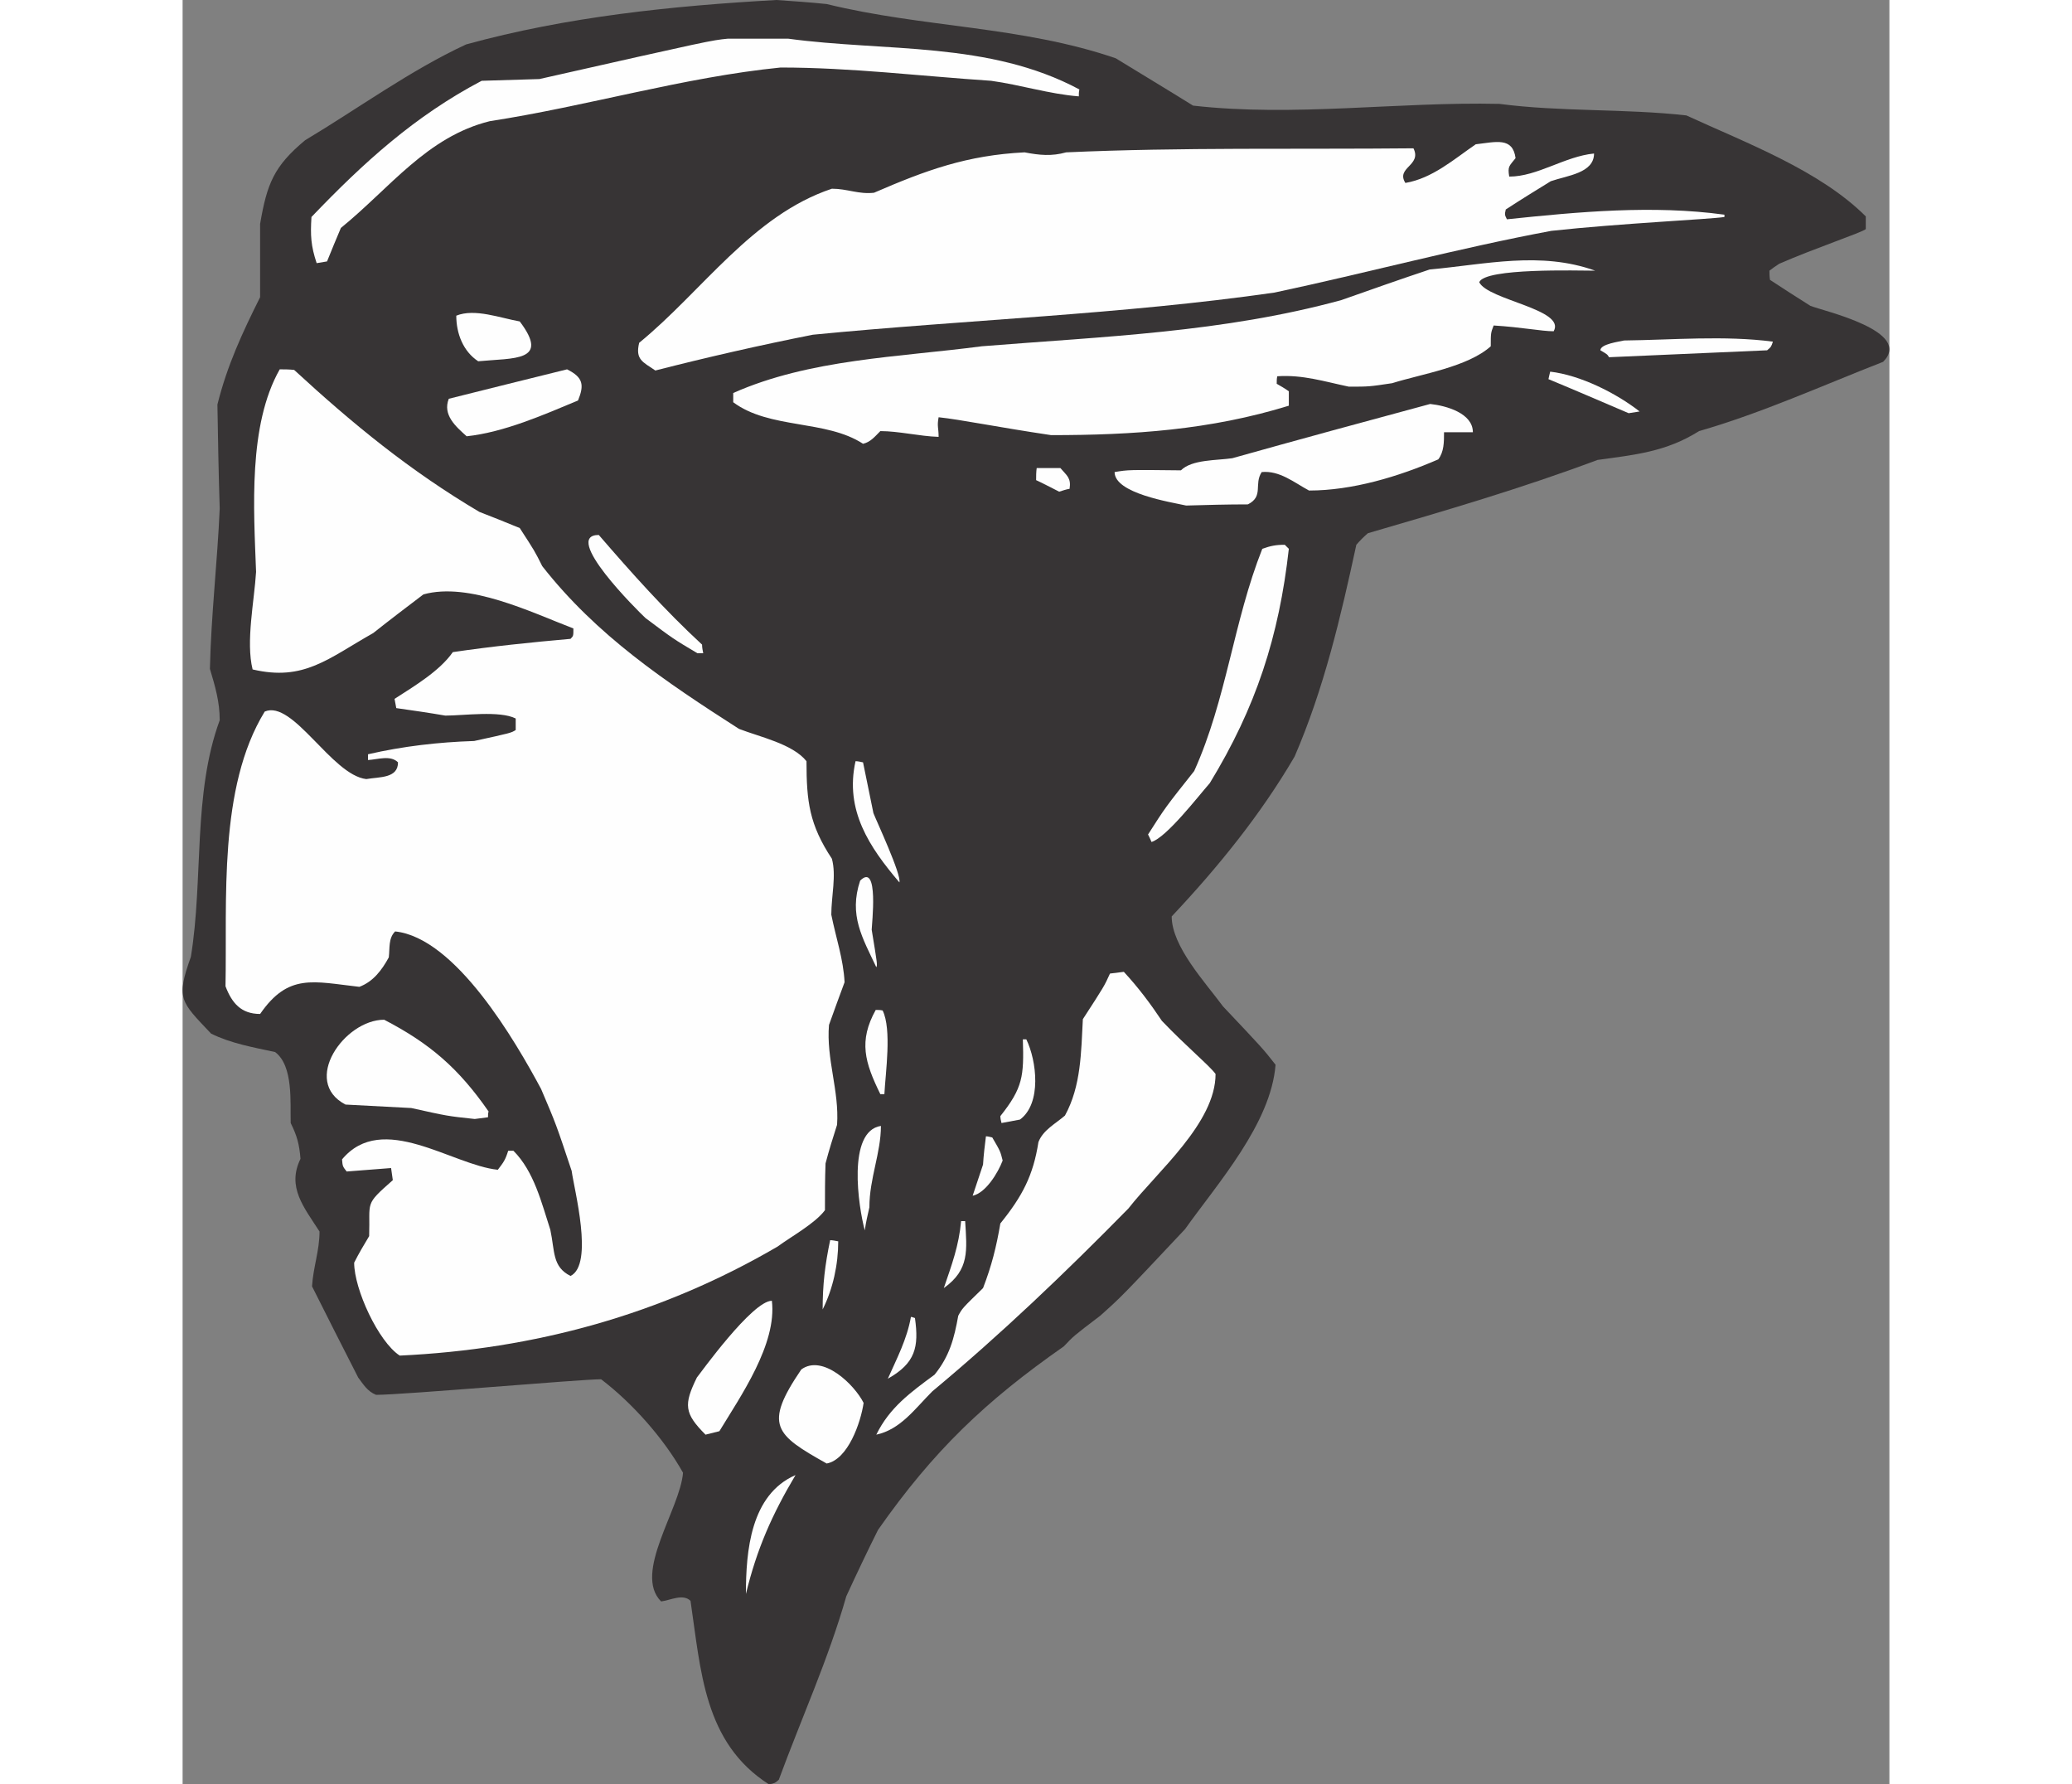 <?xml version="1.0" encoding="UTF-8"?>
<!DOCTYPE svg PUBLIC "-//W3C//DTD SVG 1.1//EN" "http://www.w3.org/Graphics/SVG/1.1/DTD/svg11.dtd">
<!-- Creator: CorelDRAW -->
<svg xmlns="http://www.w3.org/2000/svg" xml:space="preserve" width="7.848in" height="6.757in" version="1.1" style="shape-rendering:geometricPrecision; text-rendering:geometricPrecision; image-rendering:optimizeQuality; fill-rule:evenodd; clip-rule:evenodd"
viewBox="0 0 7847.73 8202.51"
 xmlns:xlink="http://www.w3.org/1999/xlink"
 xmlns:xodm="http://www.corel.com/coreldraw/odm/2003">
 <rect x="0" y="0" width="7847.73" height="8202.51" fill="#808080" stroke="none"/>
 <defs>
  <style type="text/css">
   <![CDATA[
    .fil1 {fill:#FEFEFE}
    .fil0 {fill:#373435}
   ]]>
  </style>
 </defs>
 <g id="Outline">
  <g id="_2008538868848">
   <path class="fil0" d="M2696.19 8202.51c-299.77,-191 -313.04,-522.6 -360.78,-843.59 -34.49,-34.49 -92.85,-2.66 -135.29,2.65 -129.99,-129.99 87.54,-424.45 100.8,-591.57 -87.54,-156.52 -233.45,-320.99 -376.7,-429.76 -95.5,0 -909.91,71.63 -1034.6,71.63 -39.79,-15.92 -58.36,-47.75 -82.24,-79.58 -71.63,-140.6 -143.25,-281.2 -212.22,-419.14 5.31,-87.54 34.48,-164.48 34.48,-252.02 -71.62,-111.42 -151.21,-204.27 -87.54,-334.26 -5.31,-66.32 -15.92,-106.11 -45.1,-164.48 -2.66,-92.85 13.26,-262.62 -71.63,-326.3 -98.15,-21.22 -204.27,-39.79 -294.46,-84.89 -140.6,-148.56 -161.82,-159.17 -92.85,-352.82 58.36,-358.14 7.95,-748.1 132.64,-1087.66 0,-84.89 -21.22,-156.51 -45.1,-236.1 5.31,-244.06 34.49,-493.42 45.1,-737.48 -5.31,-159.16 -7.96,-318.33 -10.61,-477.5 45.09,-180.39 114.07,-328.95 196.31,-493.43 0,-114.07 0,-225.48 0,-336.91 31.83,-185.7 63.67,-265.28 206.92,-384.65 244.06,-145.9 482.81,-320.99 740.13,-440.37 461.59,-127.34 949.71,-177.74 1427.21,-204.27 76.93,5.31 153.86,10.61 230.8,18.57 443.02,108.77 896.65,100.8 1329.06,249.36 116.73,71.63 236.1,143.25 355.48,217.53 466.89,53.05 941.75,-18.57 1408.65,-7.96 283.85,37.15 575.66,21.23 859.51,53.06 270.59,124.68 612.8,252.02 825.03,464.24 0,18.57 0,37.14 0,58.36 -18.57,15.92 -233.45,87.54 -397.92,159.17 -15.92,10.61 -31.83,21.22 -45.1,31.83 0,13.26 0,26.53 2.66,42.44 61.01,39.79 122.03,79.58 185.7,119.38 61.01,23.88 474.85,116.73 334.25,257.32 -278.55,108.77 -559.74,236.1 -846.25,318.34 -151.21,95.5 -294.46,108.77 -466.89,132.64 -347.52,129.99 -700.35,233.45 -1055.82,336.91 -18.57,15.92 -37.15,34.48 -53.06,53.05 -71.62,331.6 -148.55,660.55 -283.85,973.58 -156.51,267.94 -352.82,509.34 -565.05,734.84 0,137.94 153.86,302.42 236.1,413.84 183.04,193.65 183.04,193.65 241.4,267.94 -21.22,270.58 -265.28,543.83 -416.49,756.05 -291.81,310.38 -291.81,310.38 -389.97,397.92 -122.03,92.85 -122.03,92.85 -167.12,140.6 -360.78,252.02 -599.54,480.16 -854.2,843.59 -50.41,100.81 -98.15,201.62 -145.91,305.08 -82.24,289.16 -206.92,562.39 -310.38,843.59 -18.57,15.92 -18.57,15.92 -45.09,21.22z"/>
   <path class="fil1" d="M2590.07 7327.08c0,-196.31 21.22,-456.28 228.14,-546.47 -108.77,183.04 -177.74,339.56 -228.14,546.47z"/>
   <path class="fil1" d="M2961.47 6727.54c-236.1,-132.64 -291.81,-175.08 -116.73,-432.4 98.15,-71.63 244.06,68.97 286.51,153.86 -13.27,90.19 -71.63,259.97 -169.78,278.54z"/>
   <path class="fil1" d="M2404.38 6594.9c-98.15,-98.15 -100.8,-137.95 -39.79,-262.63 13.27,-15.92 254.68,-352.82 344.87,-352.82 23.88,198.96 -143.25,437.71 -241.41,599.54 -21.22,5.31 -42.44,10.61 -63.67,15.92z"/>
   <path class="fil1" d="M3189.61 6594.9c61.02,-124.68 156.51,-193.66 267.94,-275.9 68.97,-84.89 90.19,-167.12 108.77,-270.58 18.57,-34.49 18.57,-34.49 114.07,-127.34 39.79,-103.46 61.02,-188.35 79.58,-297.11 100.81,-124.68 151.22,-220.19 175.09,-374.05 21.23,-55.7 79.59,-84.89 122.03,-122.03 74.28,-135.29 74.28,-291.81 82.24,-443.02 98.15,-151.21 98.15,-151.21 124.68,-209.58 21.22,-2.65 42.44,-5.31 63.67,-7.95 66.32,71.63 122.03,145.9 175.09,225.49 114.07,119.38 220.19,206.92 246.71,244.06 0,225.48 -267.94,448.33 -400.57,618.1 -289.16,294.46 -586.28,578.31 -901.96,840.94 -79.59,79.59 -145.9,175.09 -257.32,198.96z"/>
   <path class="fil1" d="M3242.66 6337.58c42.45,-95.51 87.54,-180.39 106.12,-283.85 5.31,0 10.61,2.65 18.57,5.31 18.57,132.64 2.66,206.92 -124.68,278.55z"/>
   <path class="fil1" d="M998.38 6231.46c-98.15,-63.67 -209.58,-305.07 -209.58,-427.1 21.22,-42.45 45.1,-82.24 68.98,-122.03 5.31,-161.82 -23.88,-140.6 108.77,-257.32 -2.66,-18.57 -5.31,-37.14 -7.96,-55.71 -68.97,5.31 -137.95,10.62 -204.26,15.92 -18.57,-23.88 -18.57,-23.88 -21.22,-55.71 185.69,-222.84 506.69,26.53 716.26,47.75 26.53,-34.49 34.49,-45.1 47.75,-87.54 7.96,0 15.92,0 23.88,0 95.51,95.51 129.99,241.41 169.78,363.43 21.22,98.15 7.95,169.78 92.85,212.23 108.77,-53.06 15.92,-400.58 5.31,-482.82 -71.63,-214.88 -71.63,-214.88 -140.6,-376.7 -116.73,-217.53 -392.62,-695.03 -671.16,-724.22 -31.83,31.83 -23.88,76.93 -29.18,119.38 -31.83,58.36 -71.63,111.42 -135.29,135.29 -212.22,-23.87 -326.3,-63.67 -456.28,124.68 -87.54,0 -129.99,-50.4 -159.17,-127.33 7.95,-392.62 -34.49,-912.57 180.39,-1262.74 129.99,-55.71 307.72,291.81 466.89,310.38 61.02,-10.61 145.9,-2.65 145.9,-76.93 -34.48,-34.48 -92.85,-13.26 -137.94,-10.61 0,-10.61 0,-18.57 0,-26.53 161.82,-37.14 323.64,-55.71 488.11,-61.02 169.78,-37.14 169.78,-37.14 191,-50.4 0,-18.57 0,-37.15 0,-53.06 -74.28,-37.14 -238.75,-13.26 -323.65,-13.26 -76.93,-13.27 -151.21,-23.88 -225.48,-34.49 -2.66,-15.92 -5.31,-29.18 -7.96,-42.44 90.2,-58.36 206.92,-127.34 267.94,-214.88 180.39,-26.53 360.78,-45.09 541.18,-61.01 13.26,-13.27 13.26,-13.27 13.26,-47.76 -193.65,-74.28 -480.16,-214.87 -689.73,-156.51 -76.93,58.36 -153.86,116.73 -230.8,177.74 -206.92,116.73 -318.33,222.84 -554.44,167.13 -31.83,-127.34 7.95,-315.68 15.92,-448.33 -10.61,-289.16 -37.14,-673.81 108.77,-931.14 21.22,0 42.44,0 66.32,2.65 270.58,249.36 533.21,464.24 851.56,652.6 61.02,23.87 122.03,47.75 185.7,74.28 68.97,106.11 68.97,106.11 103.46,175.09 249.36,318.33 565.05,530.57 904.61,748.1 95.5,37.14 246.71,68.97 310.38,148.55 0,185.7 13.27,291.81 116.73,448.33 21.22,76.93 -2.66,172.44 -2.66,257.32 21.22,106.12 55.71,204.27 61.02,310.38 -23.88,63.67 -47.75,129.99 -71.63,196.31 -13.27,156.51 47.75,302.42 37.14,458.94 -18.57,58.36 -37.14,116.73 -53.05,177.74 -2.66,71.63 -2.66,143.25 -2.66,214.88 -45.09,61.02 -156.51,122.03 -217.53,167.12 -535.86,313.04 -1116.83,472.21 -1737.59,501.38z"/>
   <path class="fil1" d="M2942.9 6019.24c0,-114.07 10.61,-204.26 34.49,-318.33 10.61,0 23.88,2.65 37.14,5.31 0,106.11 -23.87,217.53 -71.63,313.03z"/>
   <path class="fil1" d="M3499.99 5921.08c37.14,-108.77 68.98,-193.65 79.59,-307.72 5.31,0 10.61,0 18.57,0 7.96,132.64 21.22,222.84 -98.15,307.72z"/>
   <path class="fil1" d="M3136.56 5655.81c-29.18,-108.77 -82.24,-456.28 74.28,-480.16 0,124.68 -53.05,241.41 -53.05,374.04 -7.96,34.49 -15.92,68.98 -21.22,106.12z"/>
   <path class="fil1" d="M3632.63 5496.63c15.92,-47.75 31.83,-95.5 47.75,-143.25 2.66,-45.09 7.96,-87.54 13.27,-129.99 7.95,0 18.57,2.66 29.18,5.31 37.14,63.67 37.14,63.67 47.76,106.12 -21.23,55.71 -76.93,148.56 -137.95,161.82z"/>
   <path class="fil1" d="M3765.27 5162.38c-2.66,-10.61 -5.31,-21.22 -5.31,-31.83 103.47,-129.99 108.77,-183.04 103.47,-352.82 5.31,0 10.61,0 15.92,0 47.75,98.15 71.62,294.46 -29.18,368.74 -29.18,5.31 -58.36,10.61 -84.89,15.92z"/>
   <path class="fil1" d="M1343.25 5143.81c-124.69,-13.27 -124.69,-13.27 -291.81,-50.41 -100.8,-5.31 -201.61,-10.61 -302.42,-15.92 -204.27,-106.12 -5.31,-389.97 177.74,-389.97 209.58,108.77 342.21,222.84 480.16,421.8 -2.66,7.96 -2.66,15.92 -2.66,26.53 -21.22,2.66 -42.44,5.31 -61.01,7.96z"/>
   <path class="fil1" d="M3208.18 5029.74c-71.63,-145.91 -100.81,-244.06 -21.22,-387.31 10.61,0 21.22,0 31.83,2.65 42.44,87.54 13.26,283.85 7.95,384.66 -7.95,0 -13.26,0 -18.57,0z"/>
   <path class="fil1" d="M3189.61 4446.12c-63.67,-135.29 -127.34,-238.75 -74.28,-397.92 87.54,-87.54 53.05,204.26 53.05,225.48 26.53,161.83 26.53,161.83 21.22,172.44z"/>
   <path class="fil1" d="M3295.73 4056.15c-137.95,-161.82 -252.02,-331.6 -201.61,-557.09 10.61,0 21.22,2.66 34.48,5.31 15.92,76.93 31.83,153.86 47.76,233.45 13.26,34.48 129.99,283.85 119.38,318.33z"/>
   <path class="fil1" d="M4455 3870.46c-5.31,-13.26 -10.61,-23.87 -15.92,-34.48 79.58,-124.69 79.58,-124.69 212.22,-291.81 148.56,-328.95 180.39,-687.08 313.04,-1021.34 37.14,-13.26 61.01,-18.57 103.46,-18.57 5.31,5.31 10.61,10.61 18.57,18.57 -45.09,403.23 -151.21,729.53 -363.43,1077.05 -55.71,63.67 -198.96,249.36 -267.94,270.58z"/>
   <path class="fil1" d="M2367.24 3002.99c-111.42,-66.31 -111.42,-66.31 -238.75,-161.82 -37.15,-34.49 -387.31,-382.01 -214.88,-382.01 151.21,175.09 305.07,347.52 474.85,504.04 0,13.26 2.65,26.53 5.31,39.79 -10.61,0 -18.57,0 -26.53,0z"/>
   <path class="fil1" d="M4614.17 2323.87c-71.63,-15.92 -328.95,-55.71 -328.95,-153.86 63.67,-10.61 63.67,-10.61 305.07,-7.95 50.41,-50.41 164.48,-45.1 236.1,-55.71 302.42,-84.89 604.84,-167.13 909.91,-249.36 74.28,7.95 196.31,42.44 196.31,129.99 -45.1,0 -90.19,0 -132.64,0 0,45.09 0,90.19 -26.53,124.68 -183.04,79.58 -395.27,143.25 -594.23,143.25 -68.97,-37.15 -135.29,-92.85 -217.53,-84.89 -37.14,55.71 10.61,111.42 -63.67,148.56 -95.51,0 -191,2.65 -283.85,5.31z"/>
   <path class="fil1" d="M4030.55 2260.2c-37.14,-18.57 -71.63,-37.15 -106.12,-53.06 0,-18.57 0,-37.14 2.66,-55.7 34.49,0 71.63,0 108.77,0 29.18,34.48 50.41,45.09 42.44,95.5 -15.92,2.66 -31.83,7.96 -47.75,13.27z"/>
   <path class="fil1" d="M3128.59 2040.02c-169.78,-111.42 -429.75,-66.32 -596.88,-191 0,-15.92 0,-29.18 0,-42.44 352.82,-156.52 761.36,-164.48 1143.36,-214.88 562.4,-45.1 1108.88,-63.67 1652.7,-212.22 135.29,-47.75 270.58,-95.5 405.88,-140.6 259.97,-23.88 509.34,-84.89 761.36,5.31 -79.58,0 -506.69,-13.27 -533.21,53.05 39.79,82.24 400.57,124.68 342.21,225.49 -55.71,0 -145.9,-18.57 -275.89,-26.53 -13.27,34.48 -13.27,34.48 -13.27,95.5 -106.12,95.51 -318.34,127.34 -453.63,169.78 -106.11,15.92 -106.11,15.92 -198.96,15.92 -114.07,-23.88 -212.22,-55.71 -328.95,-47.75 -2.66,10.61 -2.66,21.22 -2.66,34.49 18.57,10.61 37.15,21.22 55.71,34.48 0,21.22 0,42.44 0,66.32 -360.78,111.42 -716.26,135.29 -1092.96,135.29 -249.37,-37.14 -416.49,-71.63 -517.3,-82.24 -7.96,42.45 0,47.76 0,90.2 -87.54,-2.66 -183.05,-26.53 -267.94,-26.53 -26.53,26.53 -45.1,50.4 -79.59,58.36z"/>
   <path class="fil1" d="M1306.11 2005.53c-50.4,-45.09 -111.41,-98.15 -82.23,-172.43 180.38,-45.1 360.78,-90.2 543.83,-135.29 74.28,37.14 79.58,71.63 50.41,143.25 -159.17,66.32 -339.56,145.91 -512,164.48z"/>
   <path class="fil1" d="M6648.88 1899.42c-124.68,-53.06 -246.71,-106.12 -368.75,-156.52 2.66,-13.26 5.31,-23.87 7.96,-34.48 137.95,15.92 302.42,98.15 411.19,183.04 -18.57,2.66 -34.49,5.31 -50.41,7.96z"/>
   <path class="fil1" d="M2173.58 1703.11c-58.36,-39.79 -92.85,-50.41 -74.28,-127.34 289.16,-236.1 519.95,-586.27 886.04,-708.3 71.62,0 122.03,26.53 193.65,18.57 238.75,-103.46 427.11,-172.44 692.38,-185.7 68.97,13.26 124.68,18.57 191,0 530.57,-23.88 1063.78,-13.27 1596.99,-18.57 39.79,79.58 -82.24,87.54 -37.14,159.17 124.68,-21.22 222.84,-108.77 323.65,-177.74 92.85,-10.61 169.78,-34.48 183.04,63.67 -29.18,37.14 -37.14,37.14 -29.18,84.89 129.99,0 254.68,-92.85 389.97,-106.11 0,90.19 -122.03,100.8 -198.96,127.33 -68.97,42.44 -137.94,84.89 -206.92,129.99 -5.31,23.88 -5.31,23.88 5.31,45.1 328.95,-34.49 671.16,-66.32 1000.11,-21.22 0,2.66 0,5.31 0,10.61 -68.97,10.61 -477.5,29.18 -795.84,63.67 -427.11,79.59 -848.9,193.66 -1273.36,283.85 -703,100.81 -1416.6,124.69 -2122.25,193.66 -241.41,47.75 -485.47,103.46 -724.22,164.48z"/>
   <path class="fil1" d="M1359.17 1660.67c-68.98,-45.1 -100.81,-127.34 -100.81,-209.58 84.89,-34.49 201.61,10.61 291.81,26.53 140.6,185.7 -26.53,167.12 -191,183.05z"/>
   <path class="fil1" d="M6558.68 1642.09c-7.95,-13.27 -7.95,-13.27 -39.79,-31.83 0,-29.18 87.54,-39.79 108.77,-45.1 222.84,-2.65 461.59,-23.88 684.42,5.31 -7.95,23.88 -7.95,23.88 -26.53,39.79 -244.06,10.61 -485.47,21.22 -726.87,31.83z"/>
   <path class="fil1" d="M616.38 1209.68c-26.53,-79.58 -29.18,-127.33 -23.88,-212.22 238.76,-249.36 474.85,-464.24 782.58,-626.06 87.54,-2.66 175.09,-5.31 265.28,-7.96 787.89,-177.74 787.89,-177.74 867.47,-185.7 90.2,0 183.05,0 275.9,0 448.32,61.02 923.17,10.61 1339.67,233.45 -2.66,10.61 -2.66,21.22 -2.66,31.83 -135.29,-10.61 -267.94,-53.05 -403.23,-71.63 -320.99,-21.22 -644.64,-61.02 -968.27,-61.02 -448.33,45.1 -888.69,177.74 -1337.02,246.71 -289.16,71.63 -458.94,307.72 -684.43,490.77 -21.22,50.41 -42.44,100.8 -63.67,153.86 -15.92,2.65 -31.83,5.31 -47.75,7.95z"/>
  </g>
 </g>
</svg>
